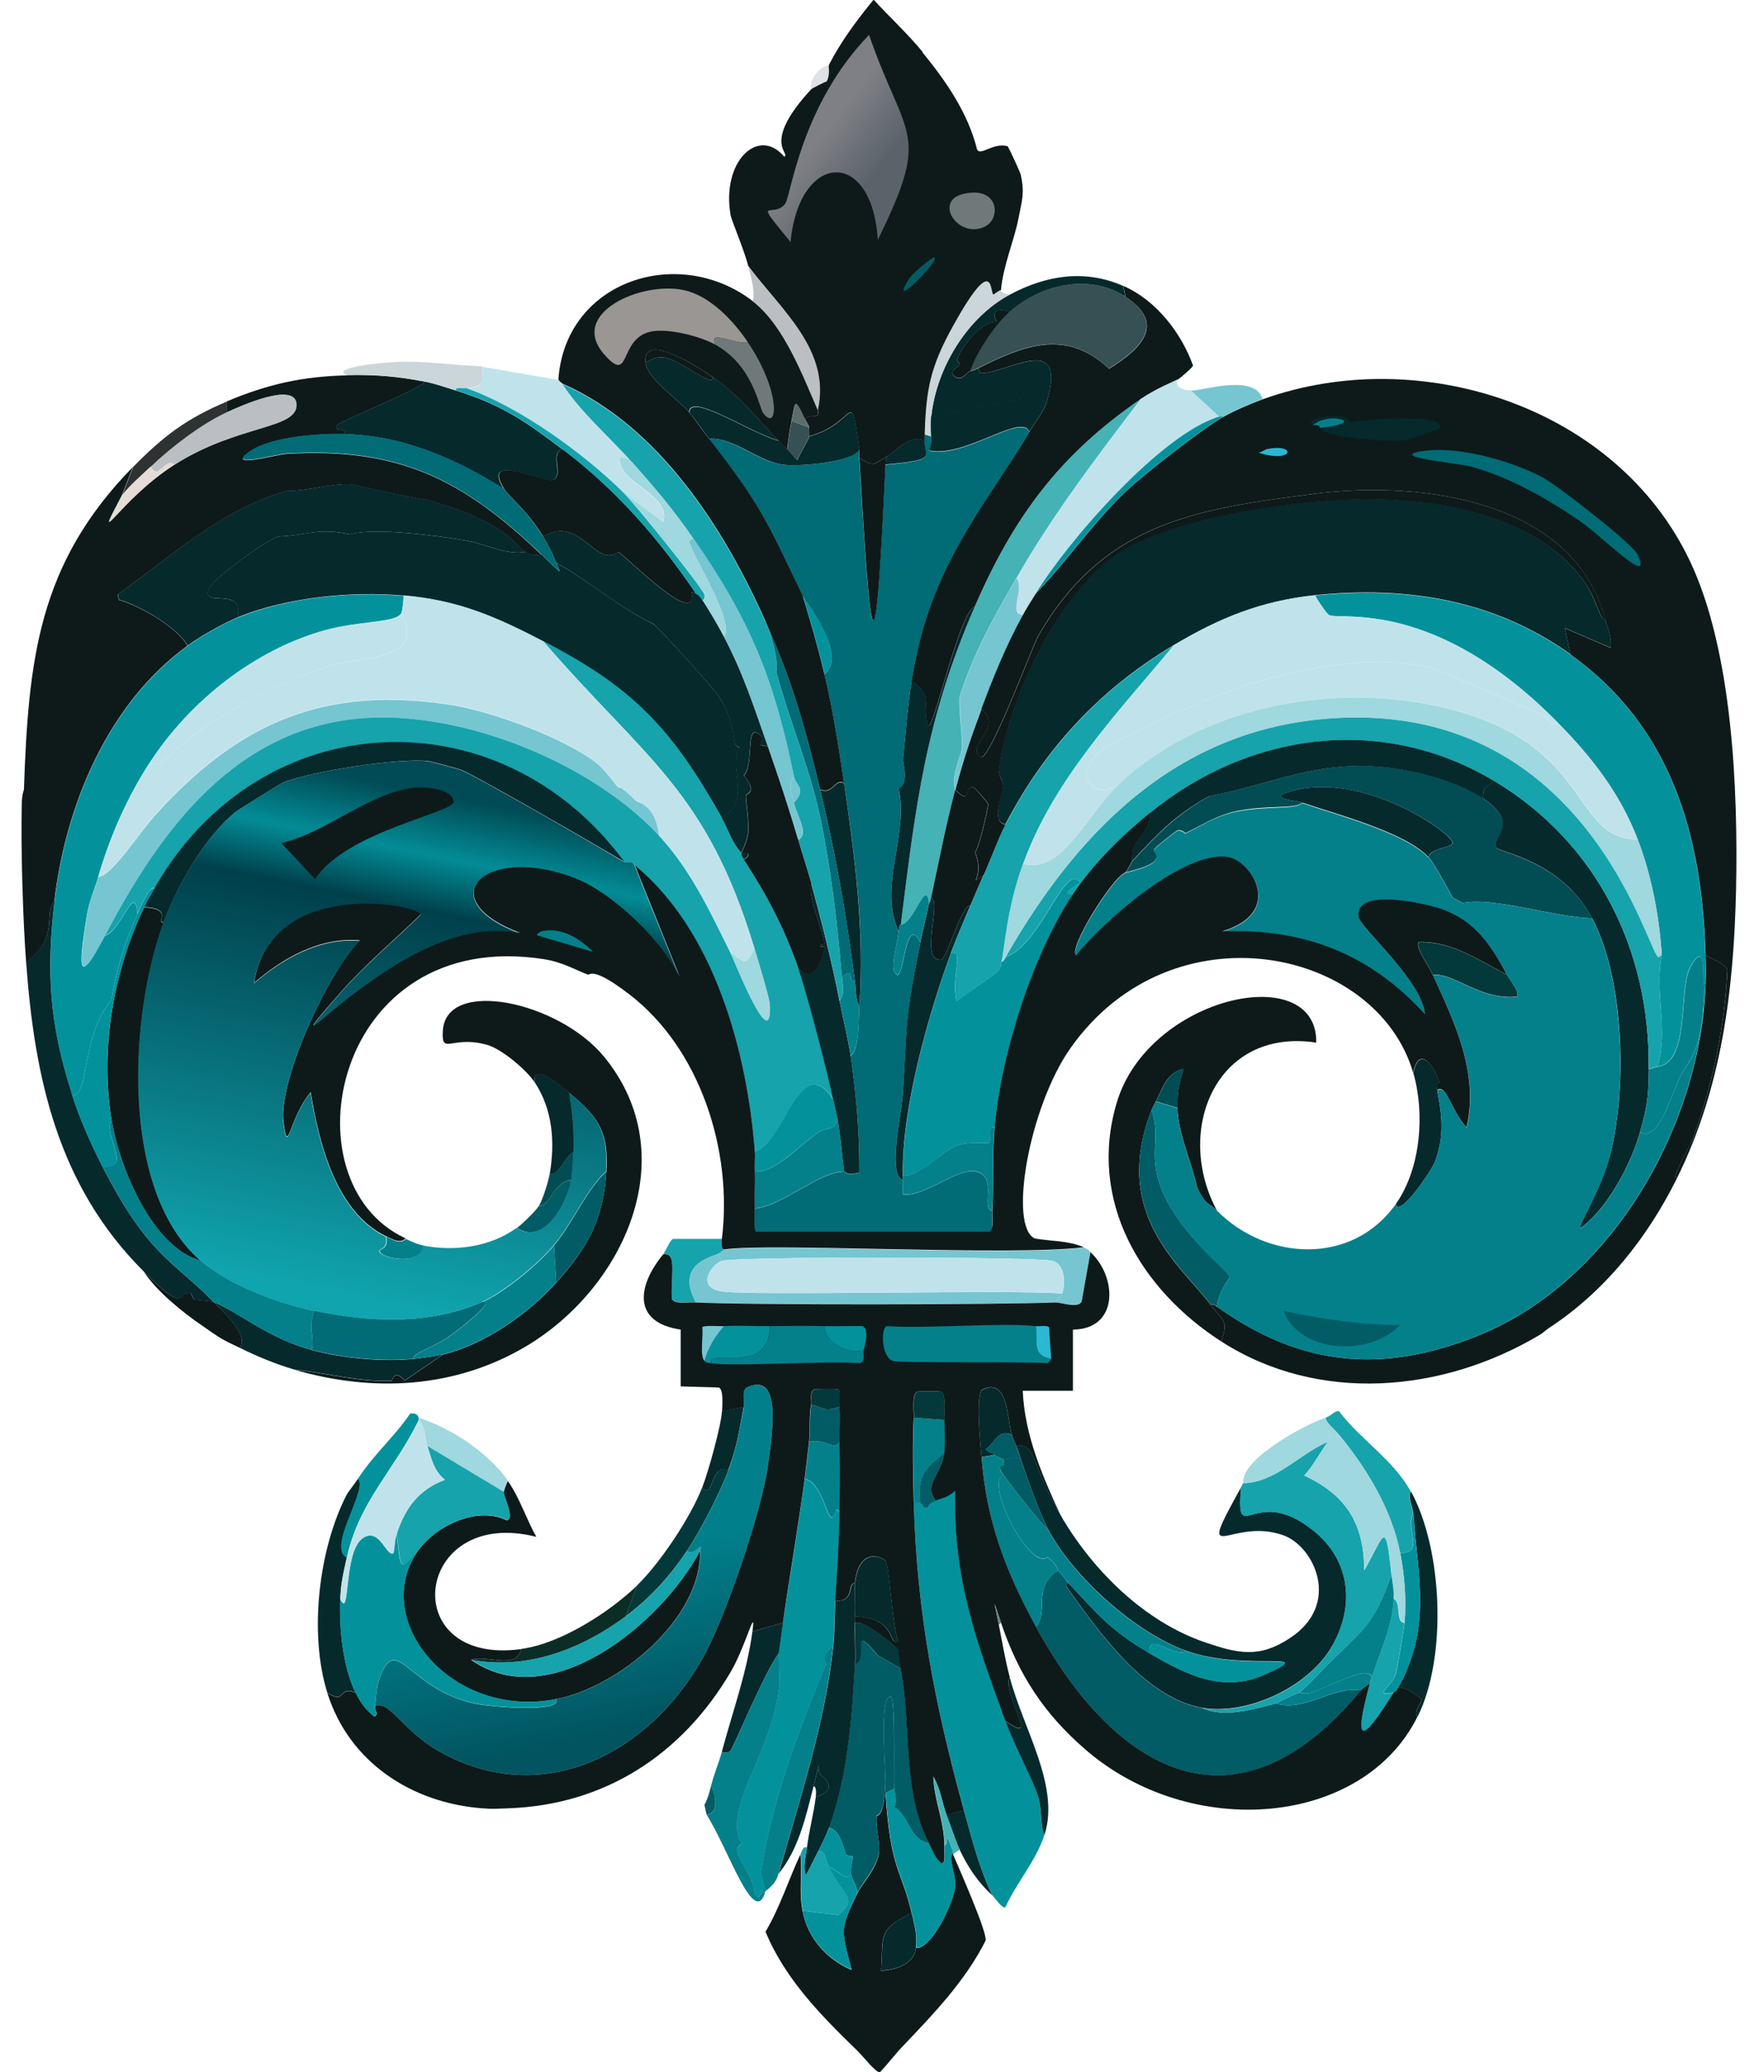 <?xml version="1.0" encoding="UTF-8"?>
<svg id="Layer_2" data-name="Layer 2" xmlns="http://www.w3.org/2000/svg" xmlns:xlink="http://www.w3.org/1999/xlink" viewBox="0 0 96.64 113.5">
  <defs>
    <style>
      .cls-1 {
        fill: none;
      }

      .cls-1, .cls-2, .cls-3, .cls-4, .cls-5, .cls-6, .cls-7, .cls-8, .cls-9, .cls-10, .cls-11, .cls-12, .cls-13, .cls-14, .cls-15, .cls-16, .cls-17, .cls-18, .cls-19, .cls-20, .cls-21, .cls-22, .cls-23, .cls-24, .cls-25, .cls-26, .cls-27, .cls-28, .cls-29 {
        stroke-width: 0px;
      }

      .cls-2 {
        fill: url(#linear-gradient);
      }

      .cls-3 {
        fill: url(#linear-gradient-2);
      }

      .cls-4 {
        fill: url(#linear-gradient-3);
      }

      .cls-5 {
        fill: #45b2b6;
      }

      .cls-6 {
        fill: #75c6d1;
      }

      .cls-7 {
        fill: #2ab8d3;
      }

      .cls-8 {
        fill: #5c6d6a;
      }

      .cls-9 {
        fill: #2d3232;
      }

      .cls-10 {
        fill: #707979;
      }

      .cls-11 {
        fill: #0c2d26;
      }

      .cls-12 {
        fill: #365053;
      }

      .cls-13 {
        fill: #16a3ac;
      }

      .cls-14 {
        fill: #0e1a1a;
      }

      .cls-15 {
        fill: #06292c;
      }

      .cls-16 {
        fill: #dee1e6;
      }

      .cls-17 {
        fill: #cad6d9;
      }

      .cls-18 {
        fill: #c0e3eb;
      }

      .cls-19 {
        fill: #bbbfc4;
      }

      .cls-20 {
        fill: #999693;
      }

      .cls-21 {
        fill: #015c65;
      }

      .cls-22 {
        fill: #9fd8de;
      }

      .cls-23 {
        fill: #e5dcd5;
      }

      .cls-24 {
        fill: #016b76;
      }

      .cls-25 {
        fill: #03393b;
      }

      .cls-26 {
        fill: #04808b;
      }

      .cls-27 {
        fill: #03929c;
      }

      .cls-28 {
        fill: #014d53;
      }

      .cls-29 {
        fill: #688083;
      }
    </style>
    <linearGradient id="linear-gradient" x1="31.51" y1="85.59" x2="33.55" y2="95.05" gradientUnits="userSpaceOnUse">
      <stop offset="0" stop-color="#01808c"/>
      <stop offset="1" stop-color="#015460"/>
    </linearGradient>
    <linearGradient id="linear-gradient-2" x1="45.11" y1="7.32" x2="47.96" y2="9.5" gradientUnits="userSpaceOnUse">
      <stop offset="0" stop-color="#7f8085"/>
      <stop offset="1" stop-color="#5b636a"/>
    </linearGradient>
    <linearGradient id="linear-gradient-3" x1="24.68" y1="43.64" x2="19.16" y2="70.92" gradientUnits="userSpaceOnUse">
      <stop offset="0" stop-color="#004b55"/>
      <stop offset=".12" stop-color="#038c96"/>
      <stop offset=".23" stop-color="#00404b"/>
      <stop offset="1" stop-color="#10a4ae"/>
    </linearGradient>
  </defs>
  <g id="Layer_1-2" data-name="Layer 1">
    <g>
      <path class="cls-1" d="m77.42,58.78c.65,2.22.41,5.23-.96,7.17-2.38,3.37-7.07,3.13-9.8.36-2.36-4.35-.09-10.04,5.44-9.2.08-4.56-9.19-2.58-10.93,3.29-1.59,5.36,1.31,10.24,5.73,13.08,5.31,3.42,12.11,2.83,17.44-.36,3.47,3.33,1.93,11.93.12,15.95-2.07,4.6-8.4,11.76-13.56,12.6-3.46.56-8.7-.63-11.83-2.27-1.02,3.16-3.03,5.86-4.66,8.72,1.7-.49,1.94-2.4,2.15-2.39.97,2.88.53-.03,1.43-2.03.59.67,1.2,1.35,1.31,2.27.74-.35,9.73-3.76,8.66-1.61-.36.73-10.03,4.39-11.53,4.48l-4.66,3.94c.2-.75,3.89-3.6,3.4-4.24-.03-.05-1.08-.2-1.13-.18-.29.11-3.39,4.17-4.6,3.7,1.69-1.77,3.43-3.58,4.54-5.79.06-.53-1.45-3.92-1.79-4.72l.36-.24c.46.97,1.02,1.79,1.79,2.51.11.1.54.76.72.66.62-1.37,1.69-2.55,2.15-4,.84-2.66-1.17-5.78-1.91-8.6-.25-.94-.41-1.91-.6-2.87l.12-.12c.95,2.83,2.34,4.97,4.6,6.93,5.78,5.03,15.23,4.26,18.22-1.79,1.62-3.28,1.36-9.13-.36-12.31.41-.46,1.97-4.15,1.79-4.36l-5.73-.06c-.24-.03-.39.25-.72.36-1.19.4-3.44,1.7-4.18,2.69-.43.53-.33.85-.36.9-.04.07-.08.17-.12.24-2.58,4.66-.59,1.56,2.33,2.63,1.69.62,3.16,3.77.36,5.62-1.69,1.12-2.84.86-4.66.24-3.31-1.13-6.06-3.87-7.83-6.81-1.04-2.22-2.04-4.5-2.15-6.99h2.75v-3.35c2.55-.03,2.4-2.93.96-4.24-.2-.18-.09-.12-.36-.24-.84-.36-1.81-.32-2.69-.48-1.46-.68-.31-7.24,1.97-10.45,5.55-7.83,16.75-5.51,18.76,1.37Z"/>
      <path class="cls-1" d="m39.55,67.86h-2.69c-.16.05-.41.68-.54.84-1.43,1.73-1.69,3.73.96,4.12v3.11l2.09.06c.28.12.19,1.04.18,1.31-.02.77-.76,3.37-1.08,4.18-.63,1.61-2.33,4.17-3.58,5.38-1.55,1.48-4.21,3.18-6.33,3.46-6.9.92-5.87-7.85.84-6.15-.55-.99-.9-2.11-1.55-3.05-1.06-1.53-3.12-2.91-4.9-3.46-.03,0-.04-.31-.48-.24-2.02.13-3.91-.11-5.85-.66l2.39,5.08c-1.56,3-2.09,7.65-1.08,10.87,1.2,3.81,4.62,6.04,8.48,6.33,3.78,3.77,8.56,7.22,14.1,7.35-1.14,1.11-.87,1.3-2.45,1.25-4.47-.12-8.55-2.79-11.71-5.73-6.14-2.02-11.42-6.78-14.04-12.72-1.5-3.4-4.07-13.69-.12-15.83.3.17.65.32.96.48.96.48,1.96.9,2.99,1.19,4.31,1.24,8.82,1.03,12.72-1.31,5.35-3.2,8.66-10.43,4.24-15.83-2.49-3.04-8.67-4.35-8.84-1.43-.08,1.4.48.21,2.45.78.78.23,2.11,1.34,2.57,2.03,1,1.5,1.13,3.29.84,5.02-.08.45-.38,1.43-.6,1.79-.16.26-.9.98-1.19,1.19-1.47,1.05-3.41,1.3-5.14.96-.37-.07-.63-.21-.96-.36-6.66-3.05-4.02-17.1,7.59-15.29,1.04.16,1.71.58,2.39.84.12.05.24-.48,2.27,1.08,3.91,3,5.66,8.62,5.08,13.38Z"/>
      <path class="cls-1" d="m95.7,52.33c-.18,3.1-.12,6.35-.96,9.38-.51,1.86-2.31,5.54-3.46,7.11-.65.89-4.51,4.59-4.84,4.66-.14.03-1.68-.47-1.61-.72,3.09-2.01,5.43-4.98,7.05-8.24,2.46-4.97,3.11-10.34,3.23-15.83.11-5.42-.19-12.99-2.51-17.92-4-8.52-14.82-11.99-23.42-8.9-.43-1.45-3.36-.43-3.94-.48-.41-.04-.87-.11-.72-.6.14-.09.82-.67.84-.78-.66-1.8-2.04-3.58-3.82-4.36-2.11-.92-4.2-.59-6.21.48-.55-.08-.45-.24-.48-.24.1-1.33.73-2.74.96-3.94l.66.6c-.31-.58,1.94-1.01,2.39-1.08,6.51-.95,13.12,1.69,17.44,6.57,8.51.79,17.48,7.02,19.53,15.59,1.59,6.62.5,12.14-.12,18.7Z"/>
      <path class="cls-14" d="m19,20.55c1.56-.04,2.77.07,4.3.36-.55.53-4.69,2.17-4.84,2.39-.26.39.57.08.42.48-1.41-.04-4.05.15-5.2.96-1.37.96,1.41.16,2.03.12,6.13-.36,9.64,1.4,13.92,5.5-.31.11-.57.04-.84-.12-.6-.35-.92-1.6-5.44-2.87-1.06-.12-3.85-.81-4.18-.84-.95-.07-2.49.4-3.46.36-3.64,1.05-6.23,3.53-9.26,5.67l.06.3c1.14.31,3.2,1.5,3.76,2.51-4.38,3.18-6.68,8.77-7.29,13.98-.63.68.31,2.04-1.55,3.35-.18-2.41-.29-6.2-.24-8.6.02-.71.12-.79.12-.84.25-7.11.77-12.37,5.97-17.68l-.6,1.55c-1.73,3.31-.1.21,2.87-1.67,3.47-2.21,6.73-1.94,6.69-3.29-.04-1.29-3.06.07-3.82.42v-.6c2.22-.94,4.14-1.37,6.57-1.43Z"/>
      <path class="cls-1" d="m40.03,11.83c.04.23.73,1.89.96,2.75.13.52.41,1.51.24,1.91-4.06-3.08-10.24-1.12-10.63,4.3l-4.18-.72c-1.54-.03-3.06-.3-4.6-.24-1.14.05-3.72.35-2.81.72-2.43.07-4.35.5-6.57,1.43-2.21.93-3.48,1.89-5.14,3.58-5.2,5.31-5.72,10.57-5.97,17.68-2.21-1.29-.93-8.37-.36-10.57,3.09-11.93,17.24-17.62,28.26-13.2,1.1-4.5,7.89-6.5,11.47-3.94-.05-3.64-5.91-2.54-8.36-2.03-5.96,1.23-8,5.3-11.17,4.12,8.22-8.76,16.42-5.12,18.34-5.44.1-.02.39-.3.54-.36Z"/>
      <path class="cls-1" d="m41.22,89.37c-.3,2.24-1.09,4.4-1.67,6.57-.17.64-.45,1.26-.6,1.91-.08.34-.19.72-.36,1.02l.12.54c1.22,1.92,2.62,6.31,3.23,4.18.33-.23.63-.56.72-.96,1.11-1.38,1.48-3.11,1.91-4.78.15-.03.15.33.12.6-.11.91-.37,1.83-.48,2.75-.23-.06-.25.12-.36.36-.65,1.4-1.12,2.9-1.91,4.24,1.05,2.58,3.05,4.6,5.02,6.51-.42.46-1.34-1.15-1.85-1.55-.24-.19-1.48-.35-2.15-1.55-3.72,2.78-5.57-3.6-.96-.36.51-.3-4.22-8.07-4.42-8.96-2.98,2.46-7.2,2.05-9.74-.84,5.28-.18,9.51-2.93,12.19-7.47.85-1.44,1.4-3.75,1.19-2.21Z"/>
      <path class="cls-14" d="m48.51,98.21c.28,4.29.88,4.18,1.43,6.57-1.86.98-1.54,1.12-1.67,3.17.87-.05,1.83-.4,1.91-1.25.88.07,2.09-2.54,2.15-3.4.04-.63-.42-1.53-.12-1.85.01.03-.01.09,0,.12.34.8,1.85,4.19,1.79,4.72-1.11,2.21-2.85,4.02-4.54,5.79-.44.46-.82.97-1.25,1.43-.24.02-.89-.84-1.25-1.19-1.97-1.91-3.96-3.93-5.02-6.51.79-1.34,1.26-2.84,1.91-4.24.11,1.07-.09,2.02.12,3.11.28,1.49,1.33,2.65,2.69,3.23-.6-2.28-.65-2.22.3-4.18.29-.61,1.04-1.31,1.19-2.21.09-.51-.19-1.42-.12-2.03.01-.1.41.16.48-1.85,0,.2-.01.4,0,.6Z"/>
      <path class="cls-14" d="m91.88,64.52c-1.61,3.26-3.96,6.23-7.05,8.24-.16.11-.32.27-.48.36-5.34,3.18-12.13,3.77-17.44.36.37-1.18.18-1-.6-2.03.14-.02.26.05.36.12,4.61,3.3,9.12,3.71,14.4,1.55,7.33-3,12.13-11.58,12.37-19.24.02-.54.01-1.01,0-1.55.34.16,1.12.51,1.19.78-.13,3.09-.82,6.41-1.91,9.32-.13.36-1.24,2.19-.84,2.09Z"/>
      <path class="cls-1" d="m1.2,44.09c-.05,2.41.06,6.19.24,8.6.46,6.37,1.74,12.28,6.45,16.97.68,1.07,2.17,2.26,3.23,2.99-.71,1.04-1.8.02-2.57-.6-4.15-3.3-7.96-10.54-7.35-15.95-.9-4.03-1.46-8.18-1.08-12.31l1.08.3Z"/>
      <path class="cls-1" d="m91.28,68.82c1.16-1.57,2.95-5.25,3.46-7.11.83-3.03.78-6.28.96-9.38,1,.56.99,5.32.84,6.39-.23,1.63-3.11,10.42-5.26,10.1Z"/>
      <path class="cls-1" d="m55.92,9.56c-.03-.13-.63-1.44-.72-1.55-.52-.68-.61.11-.84-.3-.36-2.06-1.78-3.64-2.87-5.32-2.12-3.27-.45-1.64.96.06.42.51,3.91,5.65,4.06,5.97.4.86,0,.26-.6,1.13Z"/>
      <path class="cls-1" d="m51.5,2.39c1.09,1.68,2.51,3.26,2.87,5.32.22.41.32-.39.84.3-.79-.22-1.48.55-1.67.18-.5-2-1.7-3.74-2.99-5.32l.96-.48Z"/>
      <path class="cls-14" d="m11.71,71.32c.78.79,1.89,1.82,1.43,2.51-.31-.15-.66-.31-.96-.48-.27-.15-.78-.51-1.08-.72-1.06-.72-2.54-1.91-3.23-2.99,2.51,2.5,1.74,1.03,2.57,1.19.05.01.1.34.24.36.15.02.97.1,1.02.12Z"/>
      <path class="cls-1" d="m69.36,103.82c1.05-.06,1.2,1.63.48,2.03-1.55.85-1.8-1.95-.48-2.03Z"/>
      <path class="cls-1" d="m72.23,10.51c3.91-.6,6.71,3.78,7.83,6.99-1.68-2.99-3.7-7.3-7.83-6.75-1.05.14-2.81,1.62-1.43.36.47-.14.95-.52,1.43-.6Z"/>
      <path class="cls-1" d="m42.95,110.99c1.02-.19,2,1.31,1.08,1.55-1.41.37-2.42-1.31-1.08-1.55Z"/>
      <path class="cls-1" d="m59.32,99.88l1.08,4.9c-1.12-1.28-1.55-3.26-1.08-4.9Z"/>
      <path class="cls-1" d="m43.43,2.03l.18.06c-4.57,6.27-4.97,5.43-.18-.06Z"/>
      <path class="cls-1" d="m1.14,61.05c.15.3.25.7.3,1.02.54,3.61-.66,2.13-.3-1.02Z"/>
      <path class="cls-16" d="m45.4,3.58c-.04.08.09.5-.12.9-.13.04-.8.38-.84.42-.18-.54.61-1.36.96-1.31Z"/>
      <path class="cls-27" d="m55.08,94.26c.51,1.39,1.56,3.31,1.79,4.12.23.81.1,1.7.36,2.09-.46,1.45-1.53,2.63-2.15,4-.18.1-.6-.55-.72-.66-.72-1.52-1.11-3.06-1.55-4.66-1.59-5.75-2.58-10.85-2.75-16.85.12.02.3-.03.36,0,.18.08.06.32.42.24.04,0-.05-.16.42-.36.4-.17.63-.14,1.08-.54-.12,4.81,1.15,8.23,2.75,12.6Z"/>
      <path class="cls-14" d="m66.67,66.31c-.41-.41-.63-.28-1.08-1.25-.32-1.47-1.03-2.86-1.08-4.36-.04-1.5.39-2.09.3-2.15-.91.22-1.14,1.11-1.49,1.79-.09.18-.16.27-.24.48-2.2,5.68,1.58,8.47,3.23,10.63.78,1.03.97.85.6,2.03-4.42-2.84-7.33-7.72-5.73-13.08,1.74-5.86,11.01-7.84,10.93-3.29-5.52-.84-7.79,4.85-5.44,9.2Z"/>
      <path class="cls-15" d="m58.19,83.15c1.76,2.94,4.52,5.68,7.83,6.81,1.82.62,2.97.88,4.66-.24,2.81-1.85,1.33-5-.36-5.62-2.92-1.06-4.91,2.03-2.33-2.63-.27,3.43.7-.29,4,2.39,2.06,1.67,2.25,4.25.9,6.45-1.31,2.14-4.6,3.66-7.05,3.23-3.14-.56-5.67-4.2-7.41-6.63-.05-.07,0-.19.12-.18,1.61,1.7,2.25,2.55,4.42,3.82,1.98,1.16,4,2.19,6.27,1.19,3.2-1.41-.95-.15-4.24-1.31-2.76-.98-6.14-4-7.53-6.57-.54-1-1.16-2.81-1.55-3.94-.08-.24-.16-.48-.24-.72,1.08-.23.84,1.15,2.51,3.94Z"/>
      <path class="cls-13" d="m72.76,78.97c-.42.53-.81,1.33-1.31,1.85,2.32,1.09,3.27,2.63,3.29,5.2,1.11-1.93,1.16-2.93,1.49.24-.92,2.64-1.46,2.95-3.23,4.66l-.12-.6c1.35-2.2,1.16-4.78-.9-6.45-3.3-2.68-4.27,1.04-4-2.39.04-.07.08-.17.12-.24,1.77-.02,3.11-1.62,4.66-2.27Z"/>
      <path class="cls-6" d="m59.74,68.58l-.48,2.69c-.19.42-1.12.05-1.43.06.06-.2.29-.27.36-.48.19-.54.17-1.6-.54-1.79-.87-.23-17.23-.24-18.1,0l-.24-.36s.34-.24.36-.24c2.44-.38,15.64.38,19.71-.12.27.12.16.06.36.24Z"/>
      <path class="cls-15" d="m77.66,94.02c-.28-.2.26-.85.24-.9-.03-.07-1.04-.86-1.31-.66,1.85-3.35,1.09-6.03.84-9.56-.02-.3-.36-1-.12-1.19,1.72,3.17,1.98,9.03.36,12.31Z"/>
      <path class="cls-13" d="m73.36,77.3c1.18,1.57,2.99,2.66,3.94,4.42-.24.19.1.9.12,1.19-.47.71.67,2.2-.72,2.15-.43-2.3-1.77-4.53-3.23-6.33-.42-.52-.86-.81-.84-1.08.33-.11.48-.38.72-.36Z"/>
      <path class="cls-15" d="m78.74,59.74c.27,1.4.39,2.49-.12,3.88-.17.48-1.98,3.14-2.15,2.33,1.37-1.94,1.6-4.95.96-7.17.32-1.58,1.19-.35,1.43.54,0,.02-.18.08-.12.42Z"/>
      <path class="cls-22" d="m73.48,78.73c-.8-.32-.65.16-.72.24-1.55.65-2.89,2.25-4.66,2.27.02-.04-.07-.37.36-.9.74-.99,2.99-2.29,4.18-2.69-.02.27.42.55.84,1.08Z"/>
      <path class="cls-15" d="m57.23,100.48c-.26-.39-.12-1.28-.36-2.09-.24-.81-1.29-2.74-1.79-4.12,2.03,1.43-.23-1.43.24-2.39.74,2.82,2.75,5.94,1.91,8.6Z"/>
      <path class="cls-15" d="m52.81,99.16c.44,1.6.83,3.14,1.55,4.66-.78-.72-1.33-1.54-1.79-2.51-.17-.36-.53-1.4-.72-1.91l.96-.24Z"/>
      <path class="cls-14" d="m16.13,75.03c1.8.18,3.5.68,5.32.6.05,0,.15-.67.72,0l2.09-1.43c2.3-.56,4.66-2.22,6.21-3.94,1.72-1.91,2.58-3.44,2.75-6.09.13-2.07-.37-2.96-2.03-4.3-.49-.39-2.02-1.72-1.91-.6-.46-.69-1.79-1.8-2.57-2.03-1.97-.57-2.53.62-2.45-.78.18-2.92,6.35-1.61,8.84,1.43,4.42,5.4,1.1,12.63-4.24,15.83-3.91,2.34-8.42,2.56-12.72,1.31Z"/>
      <path class="cls-14" d="m28.56,90.32c-.27,1.19-1.93.28-2.75.6,4.34,3.04,10.43-2,12.54-5.97.09,3.71-4.44,7.45-7.89,8.12-5.67,1.11-10.13-4.2-7.65-8,.96-1.47,3.32-2.61,4.96-1.79.43-.11-.16-1.24-.18-1.55,0-.03.16-.54.24-.6.65.94,1,2.06,1.55,3.05-6.7-1.7-7.73,7.08-.84,6.15Z"/>
      <path class="cls-15" d="m17.09,73.95c1.67.45,3.89.66,5.62.48.3-.03,1.32-.18,1.55-.24l-2.09,1.43c-.57-.67-.67,0-.72,0-1.82.08-3.52-.42-5.32-.6-1.03-.3-2.03-.72-2.99-1.19.45-.69-.65-1.71-1.43-2.51,1.42.59,3.02,2,5.38,2.63Z"/>
      <path class="cls-15" d="m19,85.3c-.18.82-.33,1.41-.36,2.27-.06,1.57.13,3.7.84,5.14-1-.39-.5.69-1.55,0-1.01-3.22-.48-7.87,1.08-10.87.02-.05.45-.61.6-.84.62.52-1.72,3.79-.6,4.3Z"/>
      <path class="cls-25" d="m39.91,80.52c-.42,1.17-1.58,3.4-2.27,4.42-.92,1.37-2.01,2.59-3.35,3.58l.6-1.67c1.25-1.2,2.96-3.76,3.58-5.38.66.73.4-1.31,1.43-.96Z"/>
      <path class="cls-27" d="m22.94,77.66v.12c-1.35,2.78-3.24,4.41-3.94,7.53-1.13-.51,1.22-3.78.6-4.3.85-1.32,2-2.3,2.87-3.58.44-.07.45.23.48.24Z"/>
      <path class="cls-22" d="m27.84,81.12c-.08.05-.24.57-.24.6l-4.18-2.51c-.16-.49-.1-1.03-.48-1.43v-.12c1.78.56,3.83,1.93,4.9,3.46Z"/>
      <path class="cls-15" d="m31.19,59.86c.19,1.09.28,2.11.24,3.23-.49.24-.9,1.46-1.31,1.19.29-1.72.16-3.52-.84-5.02-.11-1.12,1.42.2,1.91.6Z"/>
      <path class="cls-11" d="m34.89,86.86l-.6,1.67c-2.44,1.81-5.41,2.96-8.48,2.39.82-.32,2.48.59,2.75-.6,2.12-.28,4.79-1.98,6.33-3.46Z"/>
      <path class="cls-13" d="m39.55,67.86c-.03.26-.03.62.12.6-.02,0-.34.23-.36.24-1.4.43-1.95,1.2-1.19,2.63-.55-.03-1.1.12-1.31-.18-.09-1.25.31-2.62-.48-2.45.13-.16.38-.78.54-.84h2.69Z"/>
      <path class="cls-15" d="m40.74,77.06c-.26,1.37-.34,2.1-.84,3.46-1.04-.35-.77,1.68-1.43.96.32-.81,1.05-3.42,1.08-4.18l1.19-.24Z"/>
      <path class="cls-21" d="m31.31,64.63c-.24,1.25-1.46,3.63-2.99,2.63.29-.21,1.03-.93,1.19-1.19.64,0,.8-1.34,1.79-1.43Z"/>
      <path class="cls-26" d="m22.23,67.86c.33.15.59.29.96.36-.01,1.14-2.35.73-2.39.3-.01-.1.51-.1.36-.78.32.15.79.44,1.08.12Z"/>
      <path class="cls-28" d="m31.43,63.08c-.01.27-.09,1.42-.12,1.55-.99.09-1.15,1.43-1.79,1.43.22-.36.52-1.34.6-1.79.41.26.82-.96,1.31-1.19Z"/>
      <path class="cls-2" d="m20.55,93.43c.06-.5.06-1.01.24-1.49.95-2.58,1.49.55,5.2,1.37,1,.22,4.92.49,4.48-.24,3.45-.67,7.98-4.41,7.89-8.12.18-.64-.27.34-.72,0,.69-1.02,1.85-3.25,2.27-4.42.49-1.36.57-2.1.84-3.46.05-.27-.14-.94.18-1.08,1.75-.77,1.5,1.83,1.13,4.36-.36,2.5-2.32,8.29-3.58,10.51-2.97,5.22-8.75,8.24-14.4,5.08-1.99-1.11-2.71-2.77-3.52-2.51Z"/>
      <path class="cls-21" d="m58.55,86.74c-.11-.01-.17.11-.12.18,1.74,2.43,4.27,6.07,7.41,6.63,1.24.57,2.76.08,4.06-.24,1.59.48,3.13-.98,4.66-.72-6.81,8.28-13.43,4.52-17.8-3.46.71-.94-.23-2.17,1.19-3.11.39.38.49.61.6.72Z"/>
      <path class="cls-27" d="m46,82.79c-.03,1.64-.12,3.26-.24,4.9-.06.81-.03,1.71-.12,2.51-.32.11-.66.63-.36.9-1.53,3.73-2.99,7.47-3.58,11.47l.24,1.02c-.16.11-.3.21-.42.36l-.18-.18c-.17-1.49-1.49-2.39-.72-2.75-1.07-1.88,1.49-4.66,2.03-8.36.1-.46-.01-1.99,0-2.09.08-.56.16-1.11.24-1.67.39-2.63.85-5.25,1.19-7.89,1.18.24,1.29,3.24,1.73,1.67l.18.12Z"/>
      <path class="cls-21" d="m49.35,91.4c.61,3.11.07,6.64,1.55,9.56-1.1-.18-1.07-1.47-1.91-1.97.16-.34.03-.67,0-1.02-.04-.52.08-4.96-.18-5.02-.58-.13-.37,2.82-.3,4.66-.07,2.01-.47,1.75-.48,1.85-.07.61.21,1.52.12,2.03-.16.9-.9,1.6-1.19,2.21.02-.4-.29-.72-.36-1.08-.03-.16.14-.85.12-.9-.04-.12-.31,0-.36-.12-.21-.5-.33-1.35-.96-1.49,1.04-2.88,1.25-5.93,1.43-8.96.82-.28-.38-2.41,1.25-.48l1.25.72Z"/>
      <path class="cls-27" d="m22.82,85.06c-2.48,3.8,1.98,9.11,7.65,8,.44.73-3.48.46-4.48.24-3.71-.82-4.25-3.95-5.2-1.37-.18.48-.18,1-.24,1.49-.04.35.23.42-.06.6-.5-.43-.73-.72-1.02-1.31-.7-1.44-.9-3.56-.84-5.14.56,1.23.17-2.49,1.19-3.29.96-.74,1.37,1.08,1.73.78.08-.39.05-.67.18-1.08.23,2.17.16,1.97,1.08,1.08Z"/>
      <path class="cls-15" d="m46.84,86.74c-.02.16.02,1.13,0,1.79,0,.12,0,.24,0,.36-.03.75.04,1.52,0,2.27-.18,3.03-.39,6.08-1.43,8.96-.16.44-.39.89-.6,1.31-.22.44-.44.88-.66,1.31-.18-.53,0-1.04.06-1.55.11-.91.37-1.84.48-2.75,1.42-.47.29-1.16.24-1.25-.22-.38.1-1.13-.36.66-.43,1.67-.8,3.4-1.91,4.78,1.16-4.1,2.52-8.18,2.99-12.43.09-.79.06-1.7.12-2.51,1.11.06.64-1.02,1.08-.96Z"/>
      <path class="cls-27" d="m50.9,100.95c.19.37.33.79.66,1.08.27.07.17-.38.18-.96.21,0,.06-.35.18-.36.04,0,.25.61.3.72-.3.32.16,1.22.12,1.85-.06.87-1.27,3.48-2.15,3.4.07-.77-.08-1.21-.24-1.91-.55-2.39-1.15-2.28-1.43-6.57l.48-.24c.03.34.16.68,0,1.02.84.5.81,1.79,1.91,1.97Z"/>
      <path class="cls-6" d="m39.31,68.7l.24.36c-.48.13-1.49,1.4-.06,1.67,1.39.26,15.6-.1,18.7.12-.07.2-.3.28-.36.48-3.18.13-16.88.15-19.71,0-.75-1.43-.21-2.2,1.19-2.63Z"/>
      <path class="cls-26" d="m54.48,79.69c.11.07.34.21.48.24.25.68-.54.04,0,.84-.8.36.52,3.44,1.73,4.42.43.35.69.1.72.12.63.55.51.69.54.72-1.42.94-.49,2.17-1.19,3.11-1.68-3.06-2.7-5.8-2.99-9.32l.72-.12Z"/>
      <path class="cls-15" d="m42.9,88.89c-.08.56-.16,1.11-.24,1.67-.79,1.08-2.44,5.06-2.63,5.32-.08.11-.34.19-.48.06.58-2.17,1.37-4.33,1.67-6.57l1.67-.48Z"/>
      <path class="cls-15" d="m46.84,88.53c.02-.66-.02-1.63,0-1.79.23-2.08,1.56-1.4,1.67-1.25.24.3.37,3.75.72,4.42-.63.26-.02-1.27-2.39-1.37Z"/>
      <path class="cls-27" d="m76.59,92.47c-.12.22-.23.22-.24.24-1.19.2-.1-.29.12-1.02.06-.19.45-2.49.48-2.81.1-1.3,0-2.56-.24-3.82,1.38.05.25-1.44.72-2.15.25,3.53,1.02,6.2-.84,9.56Z"/>
      <path class="cls-13" d="m76.94,88.89c-.02.31-.42,2.62-.48,2.81-.22.72-1.31,1.22-.12,1.02-1.77,2.86-2.23,2.92-1.31-.48,0-.02.03-.04.12-.36.23-.83,1.12-2.65,1.19-4.3.46.15.08,1.3.6,1.31Z"/>
      <path class="cls-26" d="m46,78.97c.03,1.27.02,2.55,0,3.82l-.18-.12c-.44,1.57-.56-1.43-1.73-1.67.09-.67.16-1.36.24-2.03,1.02-.17,1.37.55,1.67,0Z"/>
      <path class="cls-26" d="m51.74,77.78c.03.43.05,1.43,0,1.79-1.1.89-1.46,1.25-1.31,2.75-.06-.03-.24.02-.36,0-.04-1.3-.08-3.44,0-4.66l1.67.12Z"/>
      <path class="cls-15" d="m55.44,78.61c-.69-.4-.96.42-1.43.78.14.17.29.17.48.3l-.72.12c-.04-.52-.35-3.52.06-3.7,1.42-.64,1.32,1.56,1.61,2.51Z"/>
      <path class="cls-21" d="m46,77.06c.05.62-.01,1.28,0,1.91-.31.55-.65-.17-1.67,0,.08-.63,0-1.39.12-2.03.75.22.77.39,1.55.12Z"/>
      <path class="cls-26" d="m75.15,91.87c-.09.31-.11.34-.12.36-.13.1-.38.24-.48.36-1.53-.26-3.07,1.2-4.66.72.07-.02.83-.45,1.31-.6.03,0,.24.13.66,0,.85-.27,3.1-1.56,3.29-.84Z"/>
      <path class="cls-25" d="m49.35,91.4l-1.25-.72c-1.64-1.94-.43.19-1.25.48.04-.75-.03-1.52,0-2.27.49-.21,2.33,1.36,2.39,1.49.02.05.01.48.12,1.02Z"/>
      <path class="cls-25" d="m51.74,77.78l-1.67-.12c.02-.29-.12-1.3.18-1.43.06-.03,1.25-.03,1.31,0,.3.13.16,1.25.18,1.55Z"/>
      <path class="cls-21" d="m51.26,82.2c-.47.2-.38.35-.42.36-.36.08-.23-.16-.42-.24-.15-1.5.21-1.85,1.31-2.75-.17,1.28-1.14,1.69-.48,2.63Z"/>
      <path class="cls-21" d="m55.44,78.61c.06.2.17.4.24.6.08.24.15.48.24.72-.31-.2-.68.07-.96,0-.13-.03-.36-.16-.48-.24-.19-.12-.34-.13-.48-.3.47-.36.74-1.18,1.43-.78Z"/>
      <path class="cls-25" d="m46,77.06c-.79.27-.8.1-1.55-.12.05-.23-.12-.7.18-.84.06-.03,1.26-.04,1.31,0,.12.09.04.76.06.96Z"/>
      <g>
        <path class="cls-14" d="m58.19,83.15c-1.67-2.79-1.43-4.17-2.51-3.94-.07-.2-.18-.4-.24-.6-.29-.95-.19-3.14-1.61-2.51-.41.18-.1,3.18-.06,3.7.28,3.52,1.31,6.25,2.99,9.32,4.37,7.99,10.99,11.74,17.8,3.46.1-.12.35-.26.48-.36-.92,3.39-.46,3.34,1.31.48,0-.01.12-.02.24-.24.28-.2,1.29.58,1.31.66.02.04-.52.7-.24.9-2.99,6.05-12.44,6.82-18.22,1.79-2.26-1.96-3.65-4.1-4.6-6.93-.51-1.52-.37-1.17-.12.12.19.96.35,1.93.6,2.87-.46.96,1.79,3.82-.24,2.39-1.6-4.37-2.87-7.79-2.75-12.6-.45.4-.67.37-1.08.54-.66-.94.3-1.35.48-2.63.05-.36.03-1.36,0-1.79-.02-.31.13-1.42-.18-1.55-.06-.03-1.25-.03-1.31,0-.3.13-.16,1.14-.18,1.43-.08,1.22-.04,3.36,0,4.66.17,6,1.16,11.09,2.75,16.85l-.96.24c-.25-.68-.33-1.45-.72-2.09.04,1.27.62,2.49.6,3.76-.01.57.09,1.03-.18.96-.33-.29-.47-.7-.66-1.08-1.49-2.92-.94-6.45-1.55-9.56-.11-.54-.1-.97-.12-1.02-.06-.13-1.9-1.7-2.39-1.49,0-.12,0-.24,0-.36,2.37.1,1.76,1.64,2.39,1.37-.34-.67-.48-4.12-.72-4.42-.12-.15-1.44-.83-1.67,1.25-.44-.06.04,1.02-1.08.96.12-1.64.21-3.26.24-4.9.02-1.27.03-2.55,0-3.82-.01-.63.05-1.29,0-1.91-.02-.2.06-.87-.06-.96-.05-.04-1.25-.03-1.31,0-.3.13-.13.61-.18.84-.13.65-.04,1.4-.12,2.03-.08.67-.15,1.36-.24,2.03-.35,2.63-.81,5.26-1.19,7.89l-1.67.48c.21-1.54-.35.77-1.19,2.21-2.67,4.54-6.91,7.29-12.19,7.47-.57.02-.85.05-1.43,0-3.86-.3-7.29-2.52-8.48-6.33,1.05.69.55-.39,1.55,0,.29.59.52.88,1.02,1.31.29-.18.02-.24.06-.6.82-.26,1.53,1.4,3.52,2.51,5.65,3.16,11.43.14,14.4-5.08,1.26-2.22,3.22-8.02,3.58-10.51.37-2.53.62-5.14-1.13-4.36-.32.14-.13.81-.18,1.08l-1.19.24c0-.27.1-1.19-.18-1.31l-2.09-.06v-3.11c-2.65-.39-2.39-2.39-.96-4.12.79-.17.39,1.2.48,2.45.21.3.76.15,1.31.18,2.83.15,16.53.13,19.71,0,.31-.01,1.25.36,1.43-.06l.48-2.69c1.44,1.31,1.6,4.21-.96,4.24v3.35h-2.75c.11,2.49,1.12,4.77,2.15,6.99Z"/>
        <g>
          <path class="cls-5" d="m51.86,99.4c.19.51.54,1.55.72,1.91l-.36.24s.01-.09,0-.12c-.04-.11-.26-.72-.3-.72-.12.01.03.36-.18.36.03-1.27-.56-2.49-.6-3.76.38.64.47,1.41.72,2.09Z"/>
          <path class="cls-29" d="m54.84,88.89l-.12.12c-.25-1.29-.39-1.64.12-.12Z"/>
          <path class="cls-26" d="m56.75,72.64c.09.94-.21,1.61.84,1.79l-.18.24c-1.26-.1-8.08,0-8.48-.12-.65-.2-.68-1.77-.36-1.91,2.25.15,6.4-.21,8.18,0Z"/>
          <path class="cls-26" d="m45.17,72.64c-.01.87,1.34,1.6,2.15,1.31-.06.24.12.53-.18.72-1.95-.15-7.11.2-8.18,0,0-.08-.03-.22.06-.24.84-.2,3.17.48,3.17-1.79.99-.01,2-.03,2.99,0Z"/>
          <path class="cls-27" d="m42.18,72.64c0,2.27-2.33,1.59-3.17,1.79-.09.02-.06.16-.06.24-.11-.02-.28-.03-.36-.12.23-.77.56-1.32,1.08-1.91.83-.05,1.68.01,2.51,0Z"/>
          <path class="cls-27" d="m47.32,73.95c-.81.29-2.16-.44-2.15-1.31.7.02,1.39-.02,2.09,0,.38.17.12,1.04.06,1.31Z"/>
          <path class="cls-7" d="m57.59,74.43c-1.05-.18-.75-.85-.84-1.79.17.02.63-.06.72.06l.12,1.73Z"/>
          <path class="cls-6" d="m39.67,72.64c-.52.6-.85,1.14-1.08,1.91-.27-.34-.04-1.39-.12-1.85.09-.12.98-.05,1.19-.06Z"/>
        </g>
      </g>
      <path class="cls-14" d="m64.52,20.79c-.09.06-1.18.49-2.03,1.08-4.43,3.04-6.94,6.43-9.08,11.35-.84.26-2.22,6.64-2.57,6.57-.38-1.25.36-1.58-.9-2.51.17-1.03.41-2.17.72-3.17,1.32-4.33,4-7.51,5.73-10.45.31-.53.78-1.07.96-1.67,1.16-3.93-2.25-1.49-3.64-1.55-.09,0,0-.26-.18-.24,2.46-1.23,4.84-2.26,7.23,0,1.68-1.04,3.2-2.44.9-3.94l-.12-.6c1.79.78,3.17,2.56,3.82,4.36-.01.11-.7.68-.84.78Z"/>
      <path class="cls-18" d="m64.52,20.79c-.16.48.31.56.72.6l1.55,1.43c-3.17.94-8.29,6.81-10.04,9.68-.23.37-.51.83-.72,1.19-.86-.05.09-1.33-.36-2.03,1.99-3.47,4.39-6.63,6.81-9.8.85-.58,1.94-1.01,2.03-1.08Z"/>
      <path class="cls-15" d="m61.53,15.65l.12.6c-1.98-1.29-4.64-.66-6.33.84-.52-.18-1.08-.14-.72.54-.83-.03-1.89,1.34-2.15,2.03-.05.15.16.19.12.36-.01.04-.74.36-.18.66.31.17.55-.26.78-.36.02,0,.11,0,.36-.12.17-.02.09.24.18.24,1.4.06,4.81-2.37,3.64,1.55-1.74-.45-4.44.66-6.33.84.26-2.62,1.95-5.44,4.3-6.69,2.01-1.07,4.11-1.4,6.21-.48Z"/>
      <path class="cls-17" d="m54.84,15.89s-.07.16.48.24c-2.35,1.26-4.04,4.07-4.3,6.69-.03.31-.02.75,0,1.08l-.36-.12c.08-2.48.31-3.67,1.55-5.91,2.29-4.13,2.01-1.8,2.21-1.73.02,0,.31-.25.42-.24Z"/>
      <path class="cls-6" d="m69.18,21.86c-.68.24-1.52.61-2.15.96-.08,0-.18-.02-.24,0l-1.55-1.43c.58.05,3.51-.97,3.94.48Z"/>
      <path class="cls-24" d="m56.4,23.66c-1.73,2.95-4.41,6.13-5.73,10.45-.3.99-.55,2.14-.72,3.17-.23,1.42-.33,2.92-.48,4.36,0,.09.36,1.34-.24,1.55.58,2.5-1.14,5.43,0,7.83-.13,1.07-.55,2.15-.06,2.39.38-.03.46-3.35,1.25-1.79-.86,4.38-.69,4.27-.96,8.3-.08,1.23-.85,4.39,0,4.72.03.25-.02.52,0,.78,1.15.19,3.01-1.48,4-1.25,1.23.27.25,2.01.9,2.15-.03.49.12.99-.18,1.19h-12.78c-.12-.09-.05-1.08-.06-1.31,1.5-.12,3.46-1.98,4.9-2.03.04,0,.13.27.84.06.01-2.14-.17-4.28-.48-6.39.5-.37.42-1.95.48-2.75.29-4.16-.23-8.09-.84-12.19-.3-2.02-.61-3.98-1.08-5.97,1.34-1-1.01-3.92-1.19-4.3-1.92-4.02-2.26-4.94-5.14-8.6,1.45-.06,2.66,1.28,4.12,1.43.88.09,3.73-.11,4.12-.84.02.15-.01.32,0,.48.65,10.89.86,12.63,1.43.36,2.94-.26,2.1-.43,2.15-1.31,0-.12,0-.24,0-.36l.36.12c.01.29,0,.51-.12.78,1.91.46,5.11-2.1,5.5-1.02Z"/>
      <path class="cls-15" d="m42.66,24.13c.18.18.28.3.48.48.22.2.33.4.54.6.12-.34.63-1.13.66-1.31,2.63-.7,2.21-2.9,2.75.72-.39.72-3.25.93-4.12.84-1.46-.16-2.68-1.49-4.12-1.43-.36-.46-.71-.99-1.08-1.43.02-1.13,3.33,1.13,4.9,1.55Z"/>
      <path class="cls-14" d="m48.63,24.97c-.13.18-.11.27-.12.48-.57,12.28-.79,10.54-1.43-.36.89.53.76.33,1.55-.12Z"/>
      <path class="cls-19" d="m44.81,22.46c-.84-1.91-1.86-4.66-3.58-5.97.17-.41-.1-1.39-.24-1.91,1.77,2.39,4.55,4.6,3.82,7.89Z"/>
      <path class="cls-15" d="m50.66,24.13c-.05.88.79,1.06-2.15,1.31,0-.2-.01-.3.12-.48.39-.22,1.24-1.19,2.03-.84Z"/>
      <path class="cls-12" d="m44.33,23.42c.01.13.02.35,0,.48-.03.18-.53.97-.66,1.31-.21-.2-.32-.4-.54-.6.08-.51.13-1.05.24-1.55l.96.36Z"/>
      <g>
        <path class="cls-14" d="m50.54,2.87c1.29,1.58,2.49,3.31,2.99,5.32.2.37.88-.4,1.67-.18.09.11.69,1.43.72,1.55.23,1.05.06,1.43-.12,2.39-.23,1.2-.85,2.61-.96,3.94-.1,0-.4.25-.42.24-.2-.07.08-2.4-2.21,1.73-1.24,2.24-1.47,3.44-1.55,5.91,0,.12,0,.24,0,.36-.8-.35-1.64.62-2.03.84-.8.45-.66.65-1.55.12-.01-.16.02-.33,0-.48-.54-3.62-.12-1.42-2.75-.72.02-.13.01-.34,0-.48,0-.08-.16-.31-.24-.48.44-.33.8.12.72-.48.72-3.29-2.05-5.5-3.82-7.89-.22-.86-.92-2.52-.96-2.75-.53-2.98,1.53-4.9,2.93-3.23.41-.18-1.31-.68,1.49-3.7.03-.03.7-.38.84-.42.21-.4.08-.81.12-.9.67-1.31,1.53-2.45,2.45-3.58.87.95,1.87,1.87,2.69,2.87Z"/>
        <path class="cls-3" d="m47.61,1.91c2.01,5.81,3.44,5.2.48,11.23-.32-5.09-4.32-4.81-4.78.12-2.15-2.63-.99-1.24-.3-2.09.33-.41.82-5.34,4.6-9.26Z"/>
        <path class="cls-10" d="m52.75,10.63c1.97-.49,2.13,1.35,1.19,1.79-1.44.68-2.81-1.39-1.19-1.79Z"/>
        <path class="cls-21" d="m51.2,14.1c.32.14-2.68,3.16-1.37,1.13.13-.2,1.23-1.19,1.37-1.13Z"/>
      </g>
      <path class="cls-15" d="m28.8,30.23c.27.16.53.23.84.12,1.24,1.18,1.08,1.12.84.48,1.83,1.02,3.37,2.41,5.32,3.35.4.31,3.24,3.47,3.52,3.88,1.16,1.67.66,2.83,1.19,2.87-.63,1.2.71,2.96-.96,3.88-2.75-4.88-4.8-7.08-9.8-9.68-2.6-1.35-4.64-2.25-7.65-2.51-2.89-.25-6.39.1-9.08,1.19.36-1.79-2.12-.42-1.55-1.61.26-.55,3.08-2.59,3.76-2.81,1.57-.06,2.2-.5,3.94-.12,1.33-.39,4.92.08,6.45.36,1.02.19,2.16.79,3.17.6Z"/>
      <path class="cls-27" d="m22.11,32.62c0,.23-.05.82-.12.96-.26.55-2.31.41-4.24.96-3.83,1.08-7.34,3.87-9.5,7.17-1.26,1.93-2.23,4.12-2.87,6.33-.19.65-.48,1.3-.6,1.97-.59,3.51-.39,3.8.96,1.25.95-.29,1.63-3.02,1.79-1.19-.69,1.5-1.16,3.09-1.43,4.72-1.68,1.99-1.2,5.32-2.15,5.2-1.23-3.82-1.42-6.64-.96-10.63.61-5.21,2.91-10.8,7.29-13.98.7-.51,1.95-1.23,2.75-1.55,2.69-1.1,6.19-1.45,9.08-1.19Z"/>
      <path class="cls-15" d="m28.8,30.23c-1.01.19-2.15-.41-3.17-.6-1.53-.28-5.12-.75-6.45-.36-1.74-.38-2.37.06-3.94.12-.69.22-3.5,2.26-3.76,2.81-.57,1.19,1.91-.17,1.55,1.61-.8.33-2.05,1.04-2.75,1.55-.57-1-2.62-2.2-3.76-2.51l-.06-.3c3.02-2.14,5.62-4.63,9.26-5.67.97.05,2.51-.43,3.46-.36.33.03,3.12.72,4.18.84,4.51,1.27,4.83,2.52,5.44,2.87Z"/>
      <path class="cls-15" d="m24.97,21.39c2.51.78,3.81,1.68,5.85,3.23-.76.18.11,1.44-.54,1.67-.48.18-3.96-1.58-2.69.48-2.72-1.68-5.49-2.9-8.72-2.99.15-.39-.68-.09-.42-.48.15-.22,4.29-1.86,4.84-2.39.58.11,1.12.31,1.67.48Z"/>
      <path class="cls-15" d="m2.99,49.34c-.47,3.99-.27,6.81.96,10.63.42,1.32,1.04,2.71,1.67,3.94,2.5,4.88,3.84,5.12,6.09,7.41-.05-.02-.87-.1-1.02-.12-.14-.02-.19-.35-.24-.36-.83-.16-.05,1.31-2.57-1.19-4.71-4.69-5.99-10.6-6.45-16.97,1.86-1.3.92-2.66,1.55-3.35Z"/>
      <path class="cls-24" d="m18.88,23.77c3.23.09,6,1.31,8.72,2.99.27.44,1.24,1.15,2.15,2.63.29.47.52.91.72,1.43.25.64.4.7-.84-.48-4.28-4.09-7.79-5.86-13.92-5.5-.63.04-3.4.84-2.03-.12,1.15-.81,3.79-.99,5.2-.96Z"/>
      <path class="cls-19" d="m9.56,25.45c-.57-.4-.83.9-1.31.12,1.12-1.06,2.79-2.35,4.18-2.99.76-.35,3.79-1.71,3.82-.42.04,1.35-3.22,1.08-6.69,3.29Z"/>
      <path class="cls-17" d="m26.41,20.07c.07.95.06,1.09-.84,1.19-.3.03-.6-.09-.6.12-.56-.17-1.1-.37-1.67-.48-1.53-.29-2.74-.4-4.3-.36-.92-.37,1.67-.67,2.81-.72,1.54-.06,3.06.2,4.6.24Z"/>
      <path class="cls-9" d="m12.43,21.98v.6c-1.39.64-3.07,1.93-4.18,2.99-.53.51-1.09.97-1.55,1.55l.6-1.55c1.66-1.69,2.93-2.65,5.14-3.58Z"/>
      <path class="cls-23" d="m9.56,25.45c-2.96,1.88-4.6,4.98-2.87,1.67.46-.58,1.02-1.05,1.55-1.55.49.78.75-.52,1.31-.12Z"/>
      <path class="cls-18" d="m30.59,20.79c.01.06.22.23.24.24.96,1.5,2.57,2.88,3.82,4.3-.49-.33-.93-.49-.6.3.39.93,2.73,1.67,2.27,2.99l-2.15-1.61c-2.19-2.17-5.69-4.7-8.6-5.73.9-.1.9-.24.84-1.19l4.18.72Z"/>
      <path class="cls-26" d="m41.94,103.58c-.6,2.13-2.01-2.26-3.23-4.18.65-.04.54-1.1.24-1.55.15-.65.43-1.27.6-1.91.14.13.39.05.48-.06.19-.25,1.84-4.24,2.63-5.32-.01.1.1,1.63,0,2.09-.54,3.7-3.1,6.49-2.03,8.36-.78.36.54,1.26.72,2.75l.18.18c.12-.15.26-.25.42-.36Z"/>
      <path class="cls-26" d="m45.64,90.2c-.47,4.25-1.82,8.33-2.99,12.43-.09.4-.39.73-.72.96l-.24-1.02c.6-4,2.05-7.74,3.58-11.47-.31-.26.04-.78.36-.9Z"/>
      <path class="cls-13" d="m44.21,101.19c-.06.51-.24,1.03-.06,1.55.22-.44.44-.88.66-1.31.43-.1.29.2.6.84.78,1.6,1.67,1.65.54,2.63l-1.97-.24c-.2-1.09-.01-2.04-.12-3.11.11-.24.13-.42.36-.36Z"/>
      <path class="cls-15" d="m44.69,98.45c.03-.27.03-.62-.12-.6.46-1.79.14-1.03.36-.66.06.09,1.18.79-.24,1.25Z"/>
      <path class="cls-21" d="m38.71,99.4l-.12-.54c.17-.3.28-.68.36-1.02.3.45.41,1.52-.24,1.55Z"/>
      <path class="cls-27" d="m46.6,102.63c.07.35.38.67.36,1.08-.94,1.96-.9,1.9-.3,4.18-1.36-.58-2.41-1.73-2.69-3.23l1.97.24c1.13-.97.24-1.03-.54-2.63.39.07,1,.88,1.19.36Z"/>
      <path class="cls-15" d="m50.18,106.69c-.08.86-1.04,1.2-1.91,1.25.14-2.04-.18-2.18,1.67-3.17.16.7.31,1.14.24,1.91Z"/>
      <path class="cls-21" d="m48.99,97.97l-.48.24c-.01-.2,0-.4,0-.6-.08-1.84-.28-4.79.3-4.66.26.06.13,4.5.18,5.02Z"/>
      <path class="cls-27" d="m86.02,35.84c5.55,3.97,7.23,9.95,7.41,16.49.01.54.02,1.01,0,1.55h-.12c-.02-.62.11-2.43-.72-.9-.65,1.2.02,5.21-1.79,5.44.62-2.01-.18-4.06.24-6.09-.13-2.09-.56-4.37-1.31-6.33-.98-2.56-2.53-4.53-4.42-6.45-6.67-6.77-11.83-5.58-12.48-5.85-.15-.06-.66-.83-.78-1.08,5.03-.52,9.81.25,13.98,3.23Z"/>
      <path class="cls-21" d="m66.67,71.56c-.1-.07-.22-.14-.36-.12-1.64-2.16-5.43-4.95-3.23-10.63.54,1.46-.16,2.3.48,4.12.92,2.62,3.8,4.7,3.82,5.02,0,.09-.57.64-.72,1.61Z"/>
      <g>
        <path class="cls-1" d="m73.06,12.31c2.12-.39,1.93,2.65-.24,2.15-1.1-.26-.81-1.96.24-2.15Z"/>
        <path class="cls-1" d="m73.06,12.78c1.44-.48,1.26,1.71,0,1.31-.54-.17-.54-1.13,0-1.31Z"/>
      </g>
      <path class="cls-28" d="m81.25,43.73c2.16,1.49.42,2.06.72,2.69.14.3,3.54.68,5.26,3.88-2.09-.06-5.42-1.19-7.11-.84l-.54-.3c-.27-.51-1.06-1.94-1.31-2.21.07-.51,1.29-.5,1.31-.78.05-.49-4.92-4-8.9-2.81-1.31.39.31.48.66.6-.42.39-1.94.11-3.64.48-1.1.24-1.82.75-2.75,1.19-.02.01-.24-.25-.48-.12-.18.1-1.23.94-1.25,1.02-.05.17.93.68-1.55,1.25.15-.19.24-.39.36-.6,1.44-1.54,2.36-2.53,4.24-3.58,3.55-.66,6.01-2.05,9.92-1.55,1.53.2,3.79.78,5.08,1.67Z"/>
      <path class="cls-15" d="m90.33,58.54c-.02,1.54-.07,1.98-.48,3.46-.42,1.53-1.49,3.6-2.63,4.72-1.64,1.62.29-.88.96-3.35.97-3.61.83-9.75-.96-13.08-1.72-3.21-5.11-3.58-5.26-3.88-.3-.62,1.44-1.2-.72-2.69.05-.78.13-.46.6-.96,5.63,3.36,8.57,9.28,8.48,15.77Z"/>
      <path class="cls-15" d="m78.26,46.95c-1.25-1.35-5.04-2.35-6.93-2.99-.35-.12-1.96-.21-.66-.6,3.98-1.2,8.95,2.32,8.9,2.81-.03.28-1.24.27-1.31.78Z"/>
      <path class="cls-26" d="m93.31,53.88c.13,3.7-.85,4.19-1.31,5.2-.52,1.13-1.17,3.49-2.15,2.93.41-1.48.46-1.93.48-3.46.19,0,.27-.09.48-.12,1.81-.23,1.14-4.23,1.79-5.44.83-1.53.69.28.72.9Z"/>
      <path class="cls-25" d="m82.56,53.4c.11.21.74.96.54,1.19-2.06.2-3.42-1.32-4.6-1.19-.33-.72-.92-1.39-.78-1.79,1.8-.07,3.31,1,4.84,1.79Z"/>
      <g>
        <path class="cls-26" d="m78.26,46.95c.25.27,1.04,1.7,1.31,2.21l.54.3c1.69-.35,5.02.78,7.11.84,1.78,3.33,1.92,9.48.96,13.08-.66,2.47-2.6,4.96-.96,3.35,1.14-1.12,2.21-3.19,2.63-4.72.98.56,1.63-1.8,2.15-2.93.46-1,1.45-1.5,1.31-5.2h.12c-.24,7.65-5.03,16.23-12.37,19.24-5.28,2.16-9.79,1.75-14.4-1.55.14-.98.72-1.52.72-1.61-.03-.32-2.91-2.4-3.82-5.02-.64-1.82.06-2.66-.48-4.12.08-.21.14-.29.24-.48l1.19.36c.04,1.5.76,2.89,1.08,4.36.45.97.67.84,1.08,1.25,2.73,2.77,7.42,3.01,9.8-.36.17.81,1.98-1.85,2.15-2.33.5-1.39.39-2.48.12-3.88.47-.44.81,1.2,1.61,2.03.71-2.95-.66-5.77-1.85-8.36,1.18-.13,2.54,1.39,4.6,1.19.2-.24-.43-.99-.54-1.19-.82-1.59-1.76-2.95-3.52-3.58-1.01-.36-4.85-1.21-4.6.42.09.59,3.46,3.43,3.64,5.32-3.02-3.31-6.63-4.71-11.11-4.54,3.41-1.02,1.63-3.81.36-4.06-2.36-.47-6.92,3.52-8.36,5.38-.49-.31,1.97-4.27,2.69-4.54,2.48-.58,1.5-1.08,1.55-1.25.02-.08,1.07-.92,1.25-1.02.24-.13.46.13.48.12.93-.45,1.64-.96,2.75-1.19,1.7-.36,3.22-.09,3.64-.48,1.88.64,5.68,1.64,6.93,2.99Z"/>
        <path class="cls-21" d="m70.31,71.8c2.12.46,4.21.77,6.39.78-1.64,1.73-5.46,1.59-6.39-.78Z"/>
      </g>
      <path class="cls-28" d="m64.52,60.69l-1.19-.36c.35-.68.59-1.57,1.49-1.79.09.06-.34.65-.3,2.15Z"/>
      <path class="cls-13" d="m39.55,44.8c.35.63.55,1.37,1.08,1.91,0,.04,0,.08,0,.12l.12.24c1.22,1.89,2.25,3.85,2.99,5.97.51,1.48,1.56,5.54,1.91,7.17-1.85-2.76-2.66,2.44-4.3,2.87-.41-5.4-2.21-12.08-6.57-15.65-.15-.41-.31-.07-.6-.24-6.84-9.22-19.91-8.61-25.69,1.43-.35-.03-.74.96-.96,1.43-.16-1.82-.84.91-1.79,1.19,2.86-5.41,6.71-10.92,13.32-11.83,5.61-.77,13.17,2.18,17.02,6.33,1.76,1.89,2.81,4.17,3.94,6.45.19.38,2.3,5.75,2.15,2.81-.02-.33-.66-2.46-.84-3.05-2.62-8.69-5.98-10.35-11.59-16.85,5,2.59,7.05,4.8,9.8,9.68Z"/>
      <path class="cls-13" d="m91.04,52.33c-.42,2.04.38,4.08-.24,6.09-.21.03-.29.12-.48.12.09-6.49-2.85-12.41-8.48-15.77-6.15-3.67-13.47-2.65-18.88,1.79-1.54,1.27-3.07,2.76-4.18,4.42-.89.07.42-.57.36-.66-.83-1.09-2.07,3.37-4.06,4.12,4.15-7.26,9.89-12.94,18.82-13.14,12.83-.28,16.2,12.18,16.91,13.08.1.13.1-.05.24-.06Z"/>
      <path class="cls-27" d="m58.79,48.98c-2.22,3.33-3.96,8.82-4.3,12.78-.46-.1-.1.69-.3.84-.07.05-.99-.09-1.67.12-.93.29-2.15,1.81-3.05,1.67-.07-3.62,1.37-8.74,2.63-12.19.76-.18-.02,1.26.3,2.63l2.03-1.43c.53-.41.39-.63.42-.72.14,0,.18-.14.24-.24,1.99-.75,3.23-5.21,4.06-4.12.06.08-1.25.72-.36.66Z"/>
      <path class="cls-15" d="m81.84,42.77c-.47.5-.55.17-.6.96-1.29-.89-3.55-1.48-5.08-1.67-3.91-.5-6.37.89-9.92,1.55-1.89,1.05-2.8,2.04-4.24,3.58.02-.03,0-.55.12-.78.29-.61.98-1.11.84-1.85,5.41-4.44,12.72-5.47,18.88-1.79Z"/>
      <path class="cls-26" d="m46.24,64.16c-1.44.05-3.4,1.91-4.9,2.03-.03-.67.03-1.36,0-2.03,1.13.13,2.53-1.51,3.52-2.15.51-.33.86-.02,1.02-.72.18.95.24,1.91.36,2.87Z"/>
      <path class="cls-27" d="m45.64,60.21c.08.36.17.72.24,1.08-.15.7-.51.39-1.02.72-1,.64-2.4,2.28-3.52,2.15-.02-.36.03-.72,0-1.08,1.64-.43,2.45-5.63,4.3-2.87Z"/>
      <path class="cls-26" d="m54.48,61.77c-.13,1.53-.02,3.02-.12,4.54-.65-.14.33-1.88-.9-2.15-.99-.22-2.85,1.44-4,1.25-.02-.26.03-.52,0-.78,0-.08,0-.16,0-.24.9.13,2.12-1.38,3.05-1.67.68-.21,1.6-.07,1.67-.12.2-.14-.16-.93.3-.84Z"/>
      <g>
        <path class="cls-14" d="m62.97,44.56c.14.75-.54,1.24-.84,1.85-.11.23-.1.74-.12.78-.12.21-.21.41-.36.6-.72.27-3.18,4.23-2.69,4.54,1.45-1.86,6.01-5.84,8.36-5.38,1.27.25,3.05,3.04-.36,4.06,4.48-.17,8.09,1.23,11.11,4.54-.19-1.88-3.55-4.72-3.64-5.32-.25-1.63,3.59-.78,4.6-.42,1.77.63,2.7,2,3.52,3.58-1.52-.79-3.04-1.86-4.84-1.79-.14.4.45,1.08.78,1.79,1.19,2.59,2.56,5.42,1.85,8.36-.8-.84-1.14-2.47-1.61-2.03-.06-.34.13-.4.12-.42-.25-.88-1.11-2.11-1.43-.54-2.01-6.88-13.21-9.2-18.76-1.37-2.28,3.22-3.43,9.77-1.97,10.45.88.15,1.85.11,2.69.48-4.07.5-17.28-.26-19.71.12-.15.03-.15-.34-.12-.6.59-4.76-1.16-10.38-5.08-13.38-2.03-1.56-2.15-1.03-2.27-1.08-.68-.25-1.35-.67-2.39-.84-11.6-1.81-14.25,12.25-7.59,15.29-.28.32-.76.03-1.08-.12-2.77-1.33-3.69-5.23-4.12-7.89-1.21,1.45-1.24,3.62-1.49,1.61-.28-2.22,2.44-8.2,4.18-9.92-2.16-.19-4.2.95-5.79,2.33.9-5.87,9.09-4.33,9.14-3.76-1.46,1.41-3.08,2.78-4.42,4.3-2.78,3.16-1.07,1.41.54.18,2.54-1.95,6.02-4.17,9.32-3.46-5.04-1.88-1.86-4.99,3.11-2.99,1.98.8,4.7,3.39,5.62,5.38l-2.45-6.09c4.36,3.57,6.16,10.25,6.57,15.65.03.35-.02.72,0,1.08.03.67-.03,1.36,0,2.03.01.23-.06,1.23.06,1.31h12.78c.3-.21.15-.7.18-1.19.09-1.52-.01-3.01.12-4.54.34-3.97,2.08-9.46,4.3-12.78,1.11-1.66,2.64-3.15,4.18-4.42Z"/>
        <path class="cls-26" d="m29.69,51.01c1.07-.24,2.07.4,2.81,1.13l-3.05-.9c-.15-.04.22-.24.24-.24Z"/>
      </g>
      <path class="cls-26" d="m57.47,83.87c1.38,2.57,4.76,5.59,7.53,6.57-.7.42-2.12-1.13-2.03.12-2.18-1.27-2.81-2.12-4.42-3.82-.1-.11-.21-.33-.6-.72-.03-.03.1-.16-.54-.72-.03-.02-.28.23-.72-.12-1.22-.98-2.53-4.06-1.73-4.42.42.62,1.91,2.5,2.51,3.11Z"/>
      <path class="cls-27" d="m65,90.44c3.29,1.17,7.45-.09,4.24,1.31-2.27,1-4.29-.03-6.27-1.19-.09-1.25,1.33.3,2.03-.12Z"/>
      <path class="cls-21" d="m55.92,79.93c.4,1.14,1.02,2.94,1.55,3.94-.6-.61-2.09-2.49-2.51-3.11-.54-.8.25-.16,0-.84.27.07.65-.2.96,0Z"/>
      <path class="cls-13" d="m73,90.92c-.61.59-1.18,1.21-1.79,1.79-.49.14-1.24.58-1.31.6-1.3.32-2.82.81-4.06.24,2.45.44,5.74-1.08,7.05-3.23l.12.6Z"/>
      <path class="cls-22" d="m73.48,78.73c1.46,1.8,2.79,4.03,3.23,6.33.24,1.26.34,2.52.24,3.82-.51-.01-.14-1.17-.6-1.31.02-.55-.07-.85-.12-1.31-.34-3.17-.39-2.17-1.49-.24-.02-2.57-.96-4.11-3.29-5.2.51-.52.89-1.32,1.31-1.85.07-.08-.09-.56.72-.24Z"/>
      <path class="cls-26" d="m76.35,87.57c-.07,1.65-.97,3.47-1.19,4.3-.18-.73-2.44.57-3.29.84-.42.13-.63,0-.66,0,.62-.58,1.19-1.2,1.79-1.79,1.76-1.71,2.3-2.02,3.23-4.66.05.47.14.77.12,1.31Z"/>
      <path class="cls-18" d="m58.19,70.85c-3.1-.22-17.3.15-18.7-.12-1.43-.27-.42-1.54.06-1.67.87-.24,17.23-.23,18.1,0,.71.19.72,1.25.54,1.79Z"/>
      <path class="cls-15" d="m34.17,47.19c-1.21-.73-8.29-4.81-8.9-5.02-.29-.1-1.59-.45-1.79-.48-1.54-.2-6.56.57-8,1.19-.14.06-2.39,1.46-2.51,1.55-1.71,1.35-3.26,4.07-4,6.09-.5.01.58-.76-1.08-.84.18-.38.39-.71.6-1.08,5.77-10.04,18.85-10.65,25.69-1.43Z"/>
      <path class="cls-14" d="m8.97,50.54c-1.86,5.05-2.42,14.67,2.03,18.52-2.66-.73-4.47-5.1-4.9-7.77-.62-3.86.11-8.05,1.79-11.59,1.66.08.57.85,1.08.84Z"/>
      <path class="cls-26" d="m11,69.05c1.55,1.34,4.22,2.33,6.21,2.75-.34,1.03.03,1.33-.12,2.15-2.36-.63-3.96-2.03-5.38-2.63-2.25-2.29-3.59-2.53-6.09-7.41,1.7.1.02-1.61.48-2.63.43,2.67,2.24,7.03,4.9,7.77Z"/>
      <path class="cls-24" d="m26.41,71.32c.84-.1-1.41,1.61-1.85,1.91-.88.6-2.17.99-1.85,1.19-1.72.18-3.94-.03-5.62-.48.15-.82-.22-1.12.12-2.15,3.03.63,6.28.81,9.2-.48Z"/>
      <g>
        <path class="cls-4" d="m34.17,47.19c.28.17.45-.17.6.24l2.45,6.09c-.91-1.98-3.64-4.58-5.62-5.38-4.96-2-8.15,1.11-3.11,2.99-3.3-.71-6.78,1.51-9.32,3.46-1.61,1.23-3.32,2.98-.54-.18,1.34-1.52,2.96-2.89,4.42-4.3-.05-.57-8.24-2.11-9.14,3.76,1.6-1.38,3.64-2.52,5.79-2.33-1.74,1.72-4.46,7.7-4.18,9.92.26,2.01.29-.16,1.49-1.61.43,2.66,1.35,6.55,4.12,7.89.15.68-.37.67-.36.78.04.43,2.38.84,2.39-.3,1.73.34,3.67.1,5.14-.96,1.53,1,2.75-1.38,2.99-2.63.02-.13.11-1.29.12-1.55.04-1.11-.05-2.13-.24-3.23,1.66,1.34,2.16,2.23,2.03,4.3-1.12,1.07-1.83,2.84-2.87,4.06-.87,1.04-2.71,2.56-3.94,3.11-2.92,1.29-6.17,1.11-9.2.48-1.99-.41-4.67-1.41-6.21-2.75-4.45-3.85-3.89-13.47-2.03-18.52.75-2.02,2.3-4.74,4-6.09.12-.09,2.37-1.49,2.51-1.55,1.45-.63,6.47-1.4,8-1.19.2.03,1.5.38,1.79.48.61.2,7.7,4.29,8.9,5.02Z"/>
        <path class="cls-14" d="m22.88,43.13c.54-.03,1.94.12,1.97.78.03.61-5.85,1.61-7.59,4.24l-1.85-1.97c2.48-.55,4.95-2.89,7.47-3.05Z"/>
      </g>
      <path class="cls-26" d="m30.47,70.25c-1.55,1.72-3.91,3.38-6.21,3.94-.23.06-1.25.21-1.55.24-.32-.2.97-.6,1.85-1.19.44-.3,2.69-2.01,1.85-1.91,1.23-.54,3.07-2.07,3.94-3.11l.12,2.03Z"/>
      <path class="cls-21" d="m33.22,64.16c-.16,2.66-1.03,4.18-2.75,6.09l-.12-2.03c1.03-1.22,1.74-2.99,2.87-4.06Z"/>
      <path class="cls-13" d="m27.6,81.72c.02.31.61,1.44.18,1.55-1.64-.82-4,.32-4.96,1.79-.92.89-.84,1.1-1.08-1.08.47-1.4,1.19-2.39,2.63-2.93-.61-.48-.74-1.17-.96-1.85l4.18,2.51Z"/>
      <path class="cls-13" d="m38.36,84.94c-2.11,3.97-8.2,9.02-12.54,5.97,3.08.57,6.04-.58,8.48-2.39,1.34-.99,2.42-2.21,3.35-3.58.45.34.9-.64.72,0Z"/>
      <path class="cls-18" d="m23.42,79.21c.22.68.35,1.37.96,1.85-1.43.54-2.16,1.52-2.63,2.93-.13.4-.1.68-.18,1.08-.36.3-.78-1.52-1.73-.78-1.03.79-.64,4.52-1.19,3.29.03-.86.17-1.45.36-2.27.7-3.11,2.59-4.75,3.94-7.53.38.4.32.94.48,1.43Z"/>
      <path class="cls-27" d="m46.6,102.63c-.19.52-.81-.29-1.19-.36-.31-.64-.17-.93-.6-.84.21-.42.44-.88.6-1.31.62.14.75.99.96,1.49.05.12.31,0,.36.12.02.04-.15.73-.12.9Z"/>
      <path class="cls-15" d="m87.94,33.93c.14.52.37.98.3,1.55l-2.51-1.08.3,1.43c-4.16-2.97-8.95-3.75-13.98-3.23-2.96.31-5.24,1.24-7.77,2.75-4.02,2.4-7.04,5.65-9.2,9.8-.85-.13-.13-1.67-.12-2.09.01-.35-.28-.54-.24-.84.45-3.77,3.08-9.31,6.15-11.65,2.85-2.17,9.72-3.12,13.26-3.23,4.29-.13,10.12.76,12.72,4.6.61.9.77,1.98,1.08,1.97Z"/>
      <path class="cls-14" d="m87.94,33.93c-.31,0-.47-1.08-1.08-1.97-2.6-3.84-8.44-4.73-12.72-4.6-3.54.11-10.42,1.06-13.26,3.23-3.08,2.34-5.7,7.88-6.15,11.65-.04.3.25.49.24.84-.01.42-.73,1.96.12,2.09-.41.79-.8,1.89-1.19,2.75-.99.66.11.21-.48-1.25.21-.14.74-2.49.72-2.63,0-.06-.72-.88-.78-.9-.4-.1-.35.43-.48.48-.12.05-.52-.33-.54-.36.47-1.76.81-2.75,1.43-4.42,1.25.99-.88,1.94-.06,2.63.46.38,2.85-6.07,3.17-6.63,3.4-5.92,8.18-6.91,14.52-7.71,5.8-.89,14.76,0,16.55,6.81Z"/>
      <path class="cls-6" d="m56.04,33.69c-.91,1.65-1.61,3.38-2.27,5.14-.62,1.67-.96,2.66-1.43,4.42-.28-.55.35-2.07.36-2.21.05-.95-.16-1.92-.12-2.87.73-2.33,1.9-4.41,3.11-6.51.45.71-.51,1.98.36,2.03Z"/>
      <path class="cls-27" d="m67.03,22.82c-1.07.58-4.33,3.13-5.32,4.06-1.83,1.72-3.23,3.81-4.96,5.62,1.75-2.87,6.87-8.74,10.04-9.68.06-.02.16,0,.24,0Z"/>
      <g>
        <path class="cls-14" d="m91.88,64.52c-.4.1.7-1.73.84-2.09,1.09-2.91,1.78-6.23,1.91-9.32-.08-.27-.86-.62-1.19-.78-.18-6.54-1.86-12.52-7.41-16.49l-.3-1.43,2.51,1.08c.07-.57-.16-1.03-.3-1.55-1.78-6.81-10.74-7.7-16.55-6.81-6.33.8-11.12,1.78-14.52,7.71-.32.56-2.71,7.01-3.17,6.63-.82-.69,1.31-1.64.06-2.63.66-1.76,1.36-3.49,2.27-5.14.2-.37.49-.83.72-1.19,1.73-1.8,3.13-3.89,4.96-5.62.99-.93,4.25-3.48,5.32-4.06.63-.35,1.47-.71,2.15-.96,8.6-3.09,19.41.39,23.42,8.9,2.32,4.93,2.62,12.5,2.51,17.92-.12,5.49-.77,10.86-3.23,15.83Z"/>
        <path class="cls-24" d="m77.84,24.73c1.91-.36,4.98.51,6.69,1.43.8.43,4.92,3.62,5.2,4.24.81,1.82-1.86-.95-3.17-1.85-1.76-1.22-3.89-2.43-5.97-2.99-.87-.23-4.5-.51-2.75-.84Z"/>
        <path class="cls-15" d="m72.29,23.42c.37.05,2.07-.3,1.02-.48-.41-.07-1.06.04-1.37.36l-.12-.18c.12-.31,2.18-.59,2.09.06.47-.23,5.75-.61,4.9.36-.74.15-1.35.54-2.15.6-.65.05-4.21-.18-4.36-.72Z"/>
        <path class="cls-26" d="m72.29,23.42s.05-.18-.36-.12c.31-.32.97-.43,1.37-.36,1.06.17-.64.53-1.02.48Z"/>
        <path class="cls-7" d="m69.36,24.61c1.73-.37,1.51.82-.42.18.16-.01.39-.17.42-.18Z"/>
      </g>
      <path class="cls-5" d="m55.68,31.66c-1.21,2.1-2.38,4.18-3.11,6.51-.05.95.17,1.91.12,2.87,0,.14-.64,1.66-.36,2.21-.51,1.91-.9,3.92-1.31,5.85-.1.45-.12.34-.12.36-.18-1.4-.83,1.13-1.55,1.19.82-6.58,1.36-11.24,4.06-17.44,2.14-4.92,4.65-8.31,9.08-11.35-2.42,3.17-4.82,6.33-6.81,9.8Z"/>
      <path class="cls-12" d="m61.65,16.25c2.3,1.5.78,2.9-.9,3.94-2.39-2.26-4.76-1.23-7.23,0-.25.12-.34.11-.36.12.36-1.06,1.34-2.51,2.15-3.23,1.69-1.49,4.35-2.13,6.33-.84Z"/>
      <path class="cls-15" d="m53.41,33.21c-2.7,6.2-3.24,10.86-4.06,17.44,0,.02-.06-.12-.12.36-1.14-2.4.58-5.32,0-7.83.6-.22.23-1.46.24-1.55.15-1.44.25-2.94.48-4.36,1.26.93.52,1.25.9,2.51.35.07,1.73-6.31,2.57-6.57Z"/>
      <path class="cls-15" d="m57.35,21.98c-.18.6-.64,1.14-.96,1.67-.38-1.08-3.58,1.47-5.5,1.02.12-.27.13-.48.12-.78-.02-.33-.03-.76,0-1.08,1.89-.18,4.59-1.29,6.33-.84Z"/>
      <path class="cls-14" d="m55.32,17.08c-.81.72-1.79,2.17-2.15,3.23-.22.1-.46.52-.78.36-.56-.3.17-.61.18-.66.04-.16-.17-.21-.12-.36.26-.69,1.32-2.06,2.15-2.03-.36-.68.2-.72.72-.54Z"/>
      <path class="cls-15" d="m46,54.84c.18.94.47,2.11.6,2.99.31,2.11.49,4.25.48,6.39-.7.21-.79-.06-.84-.06-.12-.95-.18-1.92-.36-2.87-.07-.36-.16-.72-.24-1.08-.35-1.62-1.4-5.68-1.91-7.17.75.93,1.35-.43,1.43-1.13,0-.08-.24-.03-.24-.12,0-.09.25-.03.24-.12-.05-.73-.95-2.51-.72-3.29.58,2.13,1.13,4.28,1.55,6.45Z"/>
      <path class="cls-15" d="m53.17,49.58c-.37.89-.74,1.72-1.08,2.63-1.26,3.44-2.7,8.56-2.63,12.19,0,.08,0,.16,0,.24-.85-.33-.08-3.49,0-4.72.26-4.04.09-3.92.96-8.3.14-.72.33-1.43.48-2.15,0-.02.02.09.12-.36.57.39-.67,3.57.54,3.46.32-.03,1.06-2.94,1.61-2.99Z"/>
      <path class="cls-15" d="m46.24,42.89c.6,4.1,1.12,8.02.84,12.19-.24-.41-.18-.88-.24-1.31-.51-3.81-1.01-6.77-1.91-10.51.74.28.77-.6,1.31-.36Z"/>
      <path class="cls-26" d="m46.84,53.76c.06.44,0,.9.24,1.31-.05.8.02,2.38-.48,2.75-.13-.88-.42-2.05-.6-2.99.3-.4.16-.86.12-1.31.75-.61.23.23.72.24Z"/>
      <path class="cls-26" d="m50.9,49.46c-.15.72-.34,1.43-.48,2.15-.8-1.55-.88,1.76-1.25,1.79-.49-.24-.07-1.32.06-2.39.06-.48.12-.34.12-.36.73-.06,1.37-2.6,1.55-1.19Z"/>
      <path class="cls-13" d="m41.94,34.05c.82,2.07.56,2.67.6,2.81.71,2.63,1.82,5.21,2.39,7.89.59,2.81.96,5.92,1.19,8.78.04.45.18.92-.12,1.31-.42-2.17-.97-4.32-1.55-6.45-.22-.79-.48-1.6-.72-2.39.61-.31-.03-1.2-.24-2.03.72-.74.09-.99,0-1.43-1.1-5.37-2.37-8.51-5.5-13.02-1.14-1.64-2.04-2.7-3.35-4.18-1.25-1.42-2.87-2.8-3.82-4.3,5.28,2.33,8.86,7.95,11.11,13.02Z"/>
      <path class="cls-15" d="m39.07,20.67c1.62,1.15,2.24,2.1,3.58,3.46-1.57-.43-4.88-2.68-4.9-1.55-.59-.71-2.31-1.83-2.39-2.75.34-.06.34-.3,1.02-.24.87.08,2.72,1.71,2.69,1.08Z"/>
      <path class="cls-24" d="m44.93,43.25c.9,3.75,1.41,6.71,1.91,10.51-.48,0,.03-.85-.72-.24-.23-2.86-.6-5.98-1.19-8.78-.57-2.68-1.68-5.26-2.39-7.89-.04-.14.22-.74-.6-2.81,1.47,3.31,2.15,5.7,2.99,9.2Z"/>
      <g>
        <path class="cls-14" d="m41.22,16.49c1.72,1.31,2.75,4.07,3.58,5.97.08.59-.28.15-.72.48-.6-1.3-.5-.86-.72.12-.11.5-.16,1.04-.24,1.55-.2-.18-.3-.3-.48-.48-1.34-1.37-1.96-2.31-3.58-3.46-.51-.37-3.85-2.59-3.7-.84.08.92,1.8,2.04,2.39,2.75.37.44.71.97,1.08,1.43,2.88,3.67,3.21,4.58,5.14,8.6.43,1.44.85,2.84,1.19,4.3.47,1.99.78,3.96,1.08,5.97-.54-.25-.57.64-1.31.36-.84-3.49-1.52-5.89-2.99-9.2-2.25-5.07-5.83-10.69-11.11-13.02-.02,0-.23-.18-.24-.24.39-5.42,6.58-7.39,10.63-4.3Z"/>
        <g>
          <path class="cls-8" d="m44.09,22.94c.08.17.23.4.24.48l-.96-.36c.22-.98.11-1.42.72-.12Z"/>
          <path class="cls-27" d="m45.17,36.92c-.34-1.46-.77-2.87-1.19-4.3.18.38,2.53,3.3,1.19,4.3Z"/>
          <path class="cls-20" d="m40.98,18.76c-.81.1-2.2-.73-1.79.12-.84-.47-2.6-.91-3.52-.72-1.82.38-1.07,2.96-2.57,1.25-1.98-2.25,2.04-4.02,4.36-3.52,1.45.31,2.74,1.7,3.52,2.87Z"/>
          <path class="cls-10" d="m40.98,18.76c1.8,2.68,1.66,4.94.84,3.88-.26-.33-.53-2.59-2.63-3.76-.41-.85.98-.02,1.79-.12Z"/>
          <path class="cls-14" d="m39.07,20.67c.03.63-1.82-.99-2.69-1.08-.68-.06-.67.18-1.02.24-.15-1.76,3.19.47,3.7.84Z"/>
        </g>
      </g>
      <path class="cls-18" d="m29.75,35.12c5.61,6.5,8.97,8.16,11.59,16.85-.56,1.02-.46.74-1.31.24-1.13-2.29-2.19-4.56-3.94-6.45-.2-1.75-1.16-1.83-1.25-1.91-1.01-.96-.91-.67-.96-.72-.25-.23-.66-.95-1.31-1.43-1.79-1.34-5.69-2.77-7.89-3.11-6.85-1.06-11.52.94-16.07,5.91-1.04,1.14-2.42,3.41-3.23,3.52.64-2.21,1.6-4.4,2.87-6.33.27.7,1.29-.71,2.69-1.67,2.21-1.53,4.63-2.73,7.17-3.58,2.32-.54,5.13-.33,3.88-2.87.06-.14.13-.72.12-.96,3,.26,5.05,1.16,7.65,2.51Z"/>
      <path class="cls-15" d="m38.12,32.5s.16.06.36.36c.43.67.82,1.32,1.19,2.03,1.08,2.07,1.63,3.82,2.39,5.97-.84-.01-.06-.28-.42-.6-.86-.76-.29,1.6-.9,2.21.8.94.12,1.01.12,1.08-.02.43.16,1.04.12,2.03-.02.46-.36,1.08-.36,1.13-.52-.54-.72-1.28-1.08-1.91,1.67-.92.32-2.68.96-3.88-.53-.04-.04-1.2-1.19-2.87-.29-.41-3.12-3.57-3.52-3.88-1.95-.93-3.49-2.32-5.32-3.35-.2-.52-.43-.96-.72-1.43,2.04-1.23,2.88,1.79,4.12.84.68.49,4.34,4.2,4,2.21l.24.06Z"/>
      <path class="cls-6" d="m36.09,45.76c-3.86-4.16-11.42-7.11-17.02-6.33-6.61.91-10.46,6.41-13.32,11.83-1.34,2.54-1.54,2.26-.96-1.25.11-.67.41-1.32.6-1.97.8-.12,2.19-2.39,3.23-3.52,4.55-4.98,9.21-6.97,16.07-5.91,2.2.34,6.1,1.77,7.89,3.11.65.49,1.06,1.21,1.31,1.43.05.04-.05-.25.96.72.09.09,1.06.17,1.25,1.91Z"/>
      <path class="cls-18" d="m8.25,41.7c2.16-3.3,5.67-6.09,9.5-7.17,1.93-.54,3.98-.4,4.24-.96,1.24,2.53-1.57,2.33-3.88,2.87-2.54.86-4.96,2.06-7.17,3.58-1.4.96-2.42,2.38-2.69,1.67Z"/>
      <path class="cls-27" d="m8.49,48.63c-.21.36-.42.7-.6,1.08-1.68,3.54-2.42,7.72-1.79,11.59-.46,1.02,1.22,2.73-.48,2.63-.63-1.24-1.25-2.62-1.67-3.94.95.12.47-3.21,2.15-5.2.28-1.63.74-3.22,1.43-4.72.22-.48.61-1.47.96-1.43Z"/>
      <path class="cls-14" d="m30.83,24.61c2.92,2.21,5.24,4.86,7.29,7.89l-.24-.06c.34,1.99-3.32-1.72-4-2.21-1.25.95-2.08-2.06-4.12-.84-.91-1.48-1.88-2.18-2.15-2.63-1.27-2.06,2.21-.3,2.69-.48.64-.24-.23-1.49.54-1.67Z"/>
      <path class="cls-13" d="m25.57,21.27c2.91,1.03,6.42,3.57,8.6,5.73.65.64,4.23,5.08,4.42,5.56.03.08.03.31-.12.3-.19-.3-.34-.34-.36-.36-2.05-3.03-4.37-5.67-7.29-7.89-2.05-1.55-3.34-2.45-5.85-3.23,0-.21.3-.08.6-.12Z"/>
      <path class="cls-22" d="m34.65,25.33c1.31,1.48,2.21,2.54,3.35,4.18-.07-.02-.24.16-.24.18.1.63,2.54,4.4,1.91,5.2-.37-.71-.76-1.36-1.19-2.03.15.01.15-.22.12-.3-.19-.47-3.77-4.92-4.42-5.56l2.15,1.61c.46-1.32-1.88-2.06-2.27-2.99-.33-.79.1-.63.6-.3Z"/>
      <path class="cls-18" d="m72.05,32.62c.12.24.63,1.01.78,1.08.66.27,5.81-.92,12.48,5.85-.45.33-.44-.19-.54-.24-.65-.35-5.92-2.62-6.45-2.75-3.25-.76-7.25.07-10.39,1.08-1.27.41-7.33,2.98-7.94,3.76-1.23,1.57.45,2.6,1.67,1.25-2.15,1.9-3.36,5.33-5.62,4.66,1.66-4.6,5.17-8.26,8.24-11.95,2.53-1.51,4.81-2.44,7.77-2.75Z"/>
      <path class="cls-18" d="m85.31,39.55c1.89,1.92,3.44,3.9,4.42,6.45-3.66-.08-2.46-5.18-10.33-7.17-5.91-1.49-13.07-.31-17.74,3.82-1.22,1.34-2.9.31-1.67-1.25.62-.79,6.68-3.36,7.94-3.76,3.15-1.01,7.15-1.84,10.39-1.08.53.13,5.8,2.4,6.45,2.75.09.05.09.57.54.24Z"/>
      <path class="cls-22" d="m89.73,46c.75,1.96,1.18,4.24,1.31,6.33-.14,0-.14.19-.24.06-.71-.9-4.08-13.37-16.91-13.08-8.93.2-14.67,5.88-18.82,13.14-.06.1-.09.23-.24.24.18-.55.24-2.75,1.19-5.38,2.25.67,3.46-2.76,5.62-4.66,4.67-4.13,11.83-5.31,17.74-3.82,7.88,1.99,6.67,7.09,10.33,7.17Z"/>
      <path class="cls-14" d="m42.06,40.86c.59,1.68,1.17,3.43,1.67,5.14.23.79.5,1.6.72,2.39-.23.78.66,2.55.72,3.29,0,.09-.24.03-.24.12,0,.09.25.03.24.12-.08.71-.68,2.07-1.43,1.13-.73-2.13-1.76-4.08-2.99-5.97.41-.19.28-.52-.12-.24,0-.04,0-.08,0-.12,0-.06.34-.67.36-1.13.04-.99-.14-1.6-.12-2.03,0-.07.68-.14-.12-1.08.6-.61.04-2.97.9-2.21.36.32-.42.59.42.6Z"/>
      <path class="cls-22" d="m40.03,52.21c.85.5.75.78,1.31-.24.18.59.82,2.71.84,3.05.14,2.95-1.96-2.43-2.15-2.81Z"/>
      <path class="cls-15" d="m40.74,47.07l-.12-.24c.4-.28.53.05.12.24Z"/>
      <path class="cls-13" d="m56.04,47.31c-.95,2.63-1.01,4.82-1.19,5.38-.03.09.11.31-.42.72l-2.03,1.43c-.32-1.37.46-2.81-.3-2.63.33-.91.7-1.74,1.08-2.63.23-.56.46-1.12.72-1.67.39-.85.78-1.96,1.19-2.75,2.16-4.15,5.18-7.4,9.2-9.8-3.07,3.68-6.58,7.35-8.24,11.95Z"/>
      <path class="cls-14" d="m53.89,47.91c-.25.55-.48,1.11-.72,1.67-.55.05-1.29,2.96-1.61,2.99-1.21.1.03-3.07-.54-3.46.42-1.94.8-3.94,1.31-5.85.01.03.42.41.54.36.12-.05.08-.58.48-.48.06.01.77.84.78.9.02.14-.51,2.49-.72,2.63.59,1.46-.52,1.92.48,1.25Z"/>
      <g>
        <path class="cls-6" d="m43.49,42.53c-.35.5-.12.94,0,1.43.2.83.85,1.72.24,2.03-.51-1.71-1.08-3.45-1.67-5.14-.76-2.15-1.31-3.91-2.39-5.97.63-.79-1.81-4.57-1.91-5.2,0-.01.17-.2.24-.18,3.13,4.52,4.4,7.65,5.5,13.02Z"/>
        <path class="cls-6" d="m43.49,43.97c-.12-.49-.35-.93,0-1.43.09.44.72.69,0,1.43Z"/>
        <path class="cls-6" d="m40.45,35.24s.26.16.12.36c-.22.32-.25-.28-.12-.36Z"/>
      </g>
    </g>
  </g>
</svg>